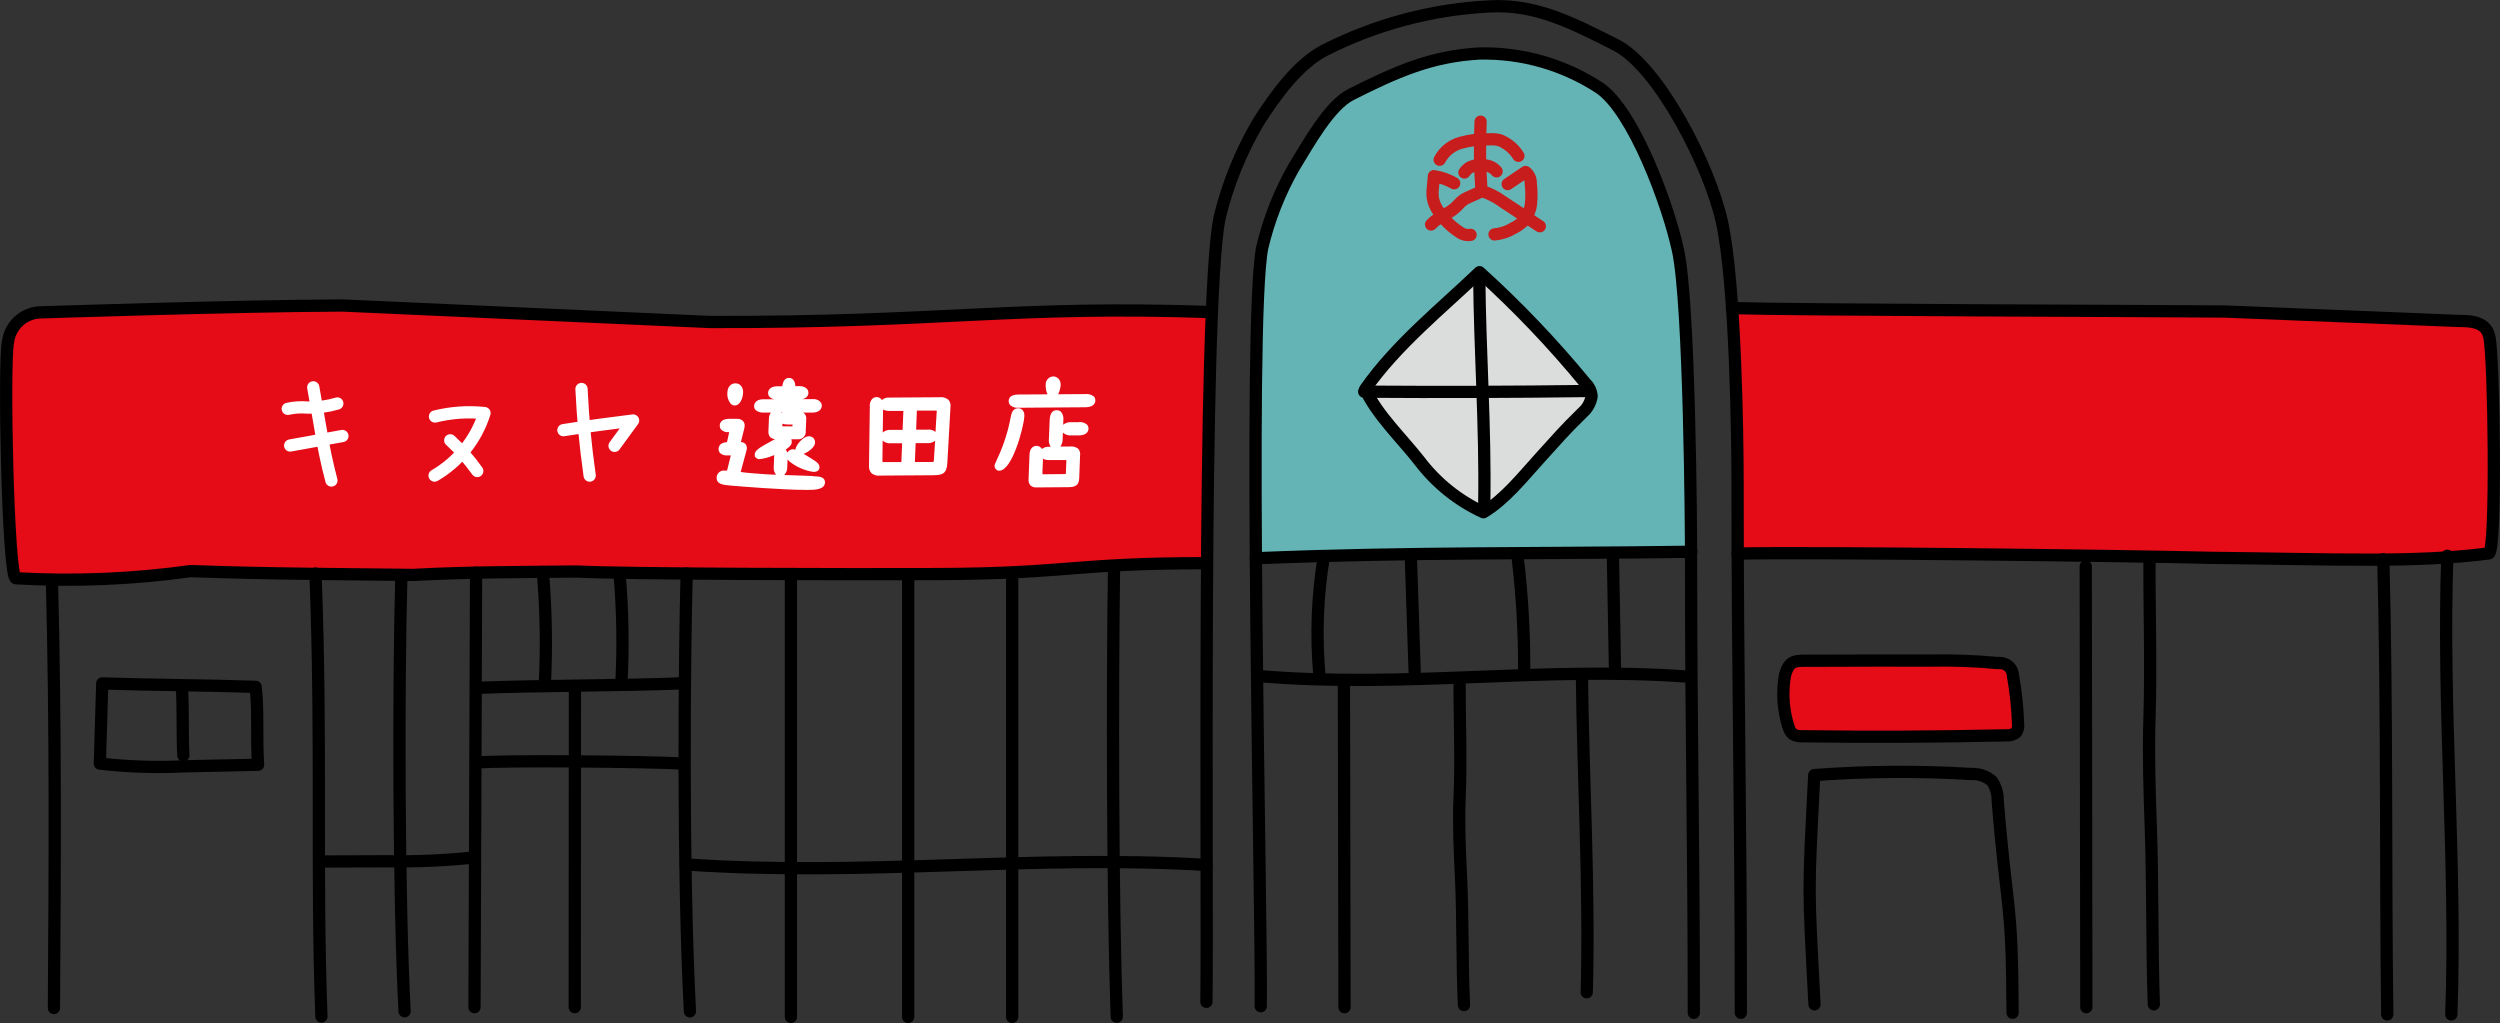 <?xml version="1.0" encoding="UTF-8"?><svg id="_レイヤー_2" xmlns="http://www.w3.org/2000/svg" viewBox="0 0 300 122.76"><rect x="0" y="0" width="300" height="122.76" fill="#333333" stroke="none"/><defs><style>.cls-1{stroke:#fff;}.cls-1,.cls-2,.cls-3{fill:none;}.cls-1,.cls-2,.cls-3,.cls-4,.cls-5,.cls-6,.cls-7{stroke-linecap:round;stroke-linejoin:round;stroke-width:1.47px;}.cls-2,.cls-4,.cls-5,.cls-6,.cls-7{stroke:#000;}.cls-8,.cls-5{fill:#fff;}.cls-9{fill:#64b4b5;}.cls-3{stroke:#c81d1d;}.cls-4,.cls-5{fill-rule:evenodd;}.cls-4,.cls-7{fill:#e50b17;}.cls-6{fill:#dbdcdc;}</style></defs><g id="_レイヤー_1-2"><g id="_グループ_4327"><path id="_パス_6106" class="cls-4" d="m208.5,66.43c9.26-.2,46.74.26,56.88.51,15.22.16,24.42.61,33.28-.53.95-.14.62-23.67.06-26-.42-2.07-2.78-1.86-4.03-1.91l-5.41-.22-22.4-.9c-8.5-.07-50.81-.17-59.05-.41"/><g id="_グループ_4321"><path id="_パス_6106-2" class="cls-4" d="m144.84,67.58c-16.23,0-16.45,1.25-32.6,1.31-9.36.04-37.22,0-43.05-.31-6.54.07-13.06.05-19.6.41-7.16-.1-17.06-.1-26.71-.46-6.95.97-13.97,1.26-20.98.86-.95-.11-1.49-26.01-.94-28.35.25-2.04,1.98-3.57,4.03-3.56,0,0,23.08-.77,36.15-.82l44.09,1.98c27.95.07,36.41-2.02,60.21-1.19"/><path id="_パス_11813" class="cls-9" d="m192.09,10.71c-4.27-2.8-9.28-4.24-14.38-4.13-5.85.33-10.08,2.26-15.42,4.95-2.2,1.11-4.4,4.77-6.01,7.45-.25.42-.49.82-.72,1.18-1.72,3.03-3,6.28-3.8,9.68-.77,3.97-.87,19.72-.75,37.15,12.82-.52,23.54-.59,34.89-.66,5.37-.03,10.92-.07,16.96-.15h0s.08.01.12.03c-.04-8.73-.36-30.41-1.56-36-1.19-5.53-5.32-16.78-9.33-19.49Z"/><path id="_パス_11814" class="cls-2" d="m144.77,120.22c.19-13.23-.57-83.27,1.57-94.05.97-4.04,2.54-7.91,4.64-11.49,2.09-3.3,4.91-7.14,8.08-8.7,6.14-3.1,12.85-4.87,19.7-5.21,5.56-.31,10,2.03,15.15,4.63s11.26,14.59,12.71,21.18c1.65,7.5,1.89,25.77,1.89,31.59-.01,23.57.41,39.8.39,63.37"/><path id="_パス_11815" class="cls-2" d="m151.29,120.75c.15-11.21-1.6-81.86.17-91,.8-3.42,2.1-6.7,3.84-9.74,1.73-2.8,4.21-7.35,6.82-8.67,5.39-2.71,9.58-4.59,15.38-4.92,5.12-.12,10.15,1.32,14.44,4.13,4.06,2.74,8.23,13.96,9.43,19.54,1.37,6.36,1.57,32.81,1.56,37.75,0,19.97.33,33.72.33,53.7"/><path id="_パス_11816" class="cls-5" d="m202.97,66.21c-18.76.26-33.52.02-52.27.78"/><path id="_パス_11817" class="cls-6" d="m163.82,46.71c3.75-5.38,9.25-9.76,13.72-14.05,4.57,4.13,8.82,8.59,12.73,13.35.43.41.69.97.72,1.56-.12.74-.49,1.42-1.06,1.92-2.41,2.36-2.71,2.8-5.14,5.46-2,2.2-4.21,5-6.78,6.52-3.05-1.4-5.7-3.54-7.72-6.22-2.15-2.73-4.99-5.41-6.47-8.54Z"/><path id="_パス_11818" class="cls-2" d="m163.7,47c9.16.06,17.75.04,26.91-.08"/><path id="_パス_11819" class="cls-2" d="m177.51,33.05c.07,9.25.76,18.24.6,27.36,0,.2.04.47.24.51s.17-.41.02-.26"/><path id="_パス_11820" class="cls-2" d="m151.05,81.13c17.66,1.48,34.22-1.2,51.39.06"/><path id="_パス_11821" class="cls-2" d="m82.28,103.73c21.47,1.48,41.61-1.2,62.49.06"/><g id="_グループ_4320"><path id="_パス_6145" class="cls-3" d="m177.67,14.6c-.12,2.77-.09,5.55.11,8.31.92.29,1.79.73,2.56,1.3l4.44,2.94"/><path id="_パス_6146" class="cls-3" d="m177.76,22.9c-.69.52-1.63.67-2.3,1.21-.28.23-.51.52-.78.77-.87.82-2.14,1.17-2.95,2.06"/><path id="_パス_6147" class="cls-3" d="m172.76,19.17c.53-1.01,1.45-1.74,2.55-2.04,1.09-.3,2.22-.44,3.36-.41.43-.03.87,0,1.29.1.93.37,1.72,1.03,2.25,1.88"/><path id="_パス_6148" class="cls-3" d="m175.73,20.7c.25-.39.64-.68,1.09-.79.45-.12.92-.14,1.38-.06.54.04,1.05.29,1.39.71"/><path id="_パス_6149" class="cls-3" d="m180.92,22.09l2.15-1.45c.42.33.65.85.62,1.39.1.81.11,1.62.03,2.43-.09.82-.45,1.59-1.02,2.18-.34.3-.72.56-1.13.76-.68.41-1.44.66-2.23.73"/><path id="_パス_6150" class="cls-3" d="m174.5,21.99c-.75-.43-1.58-.72-2.43-.85l-.12,1.36c-.06.42-.06.85-.01,1.28.11.57.34,1.11.68,1.58.64.97,1.47,1.8,2.44,2.44.39.32.9.46,1.41.38"/></g><path id="_パス_11822" class="cls-2" d="m161.27,82.25l.07,38.61"/><path id="_パス_11823" class="cls-2" d="m175.16,81.62c-.05,3.7.2,9.37,0,13.86-.14,3.23,0,6.49.16,9.71.25,5.32.11,10.11.36,15.42"/><path id="_パス_11824" class="cls-2" d="m189.83,81.1c.12,11.91.93,25.31.58,37.97"/><path id="_パス_11825" class="cls-2" d="m57.13,91.51c3.23-.29,20.26-.13,24.72.11"/><path id="_パス_11826" class="cls-2" d="m250.29,67.97l.07,52.89"/><path id="_パス_11827" class="cls-2" d="m257.94,67.11c-.04,5.07.2,12.84,0,18.99-.14,4.42,0,8.89.16,13.3.25,7.28.11,13.84.36,21.12"/><path id="_パス_6126" class="cls-2" d="m133.68,68.53c-.21,14.11-.17,39.39.33,53.48"/><path id="_パス_6127" class="cls-2" d="m48.16,69.22c-.37,13.7-.32,38.46.39,52.13"/><line id="_線_90" class="cls-2" x1="57.13" y1="68.72" x2="56.94" y2="120.86"/><path id="_パス_6127-2" class="cls-2" d="m82.4,68.83c-.27,9.95-.51,35.12.39,52.53"/><path id="_パス_11828" class="cls-2" d="m6.23,69.61c.45,17.4.36,33.9.24,51.35"/><path id="_パス_11829" class="cls-2" d="m37.86,68.83c.78,20.62.06,35.55.71,53.15"/><line id="_線_91" class="cls-2" x1="108.98" y1="68.9" x2="108.98" y2="122.03"/><line id="_線_92" class="cls-2" x1="94.91" y1="68.9" x2="94.91" y2="122.03"/><line id="_線_93" class="cls-2" x1="121.46" y1="68.78" x2="121.46" y2="122.03"/><line id="_線_94" class="cls-2" x1="68.99" y1="83.03" x2="68.97" y2="120.86"/><path id="_パス_11830" class="cls-2" d="m57.59,82.53c6.78-.27,17.48-.25,24.26-.53h-.48"/></g><path id="_パス_11831" class="cls-2" d="m65.37,82.31c.24-4.56.16-9.12-.23-13.67"/><path id="_パス_11832" class="cls-2" d="m74.56,82.16c.24-4.46.17-8.92-.22-13.37"/><path id="_パス_11833" class="cls-2" d="m293.68,66.69c-.65,18.26,1.14,36.78.48,55.04"/><path id="_パス_11834" class="cls-2" d="m286,67.11c.47,18.18.24,36.39.47,54.62"/><g id="_グループ_4325"><g id="_グループ_4322"><path id="_パス_6158" class="cls-1" d="m34.53,49.06c.8-.18,1.63-.22,2.44-.15,1.19.01,2.37-.15,3.51-.49"/><path id="_パス_6159" class="cls-1" d="m34.82,53.46l6.27-1.14"/><path id="_パス_6160" class="cls-1" d="m37.59,46.48l.89,5.08c.33,2.05.76,4.09,1.29,6.1"/></g><g id="_グループ_4323"><path id="_パス_6161" class="cls-1" d="m52.2,49.98c1.94-.48,3.95-.62,5.94-.41-.99,3.16-3.13,5.84-5.99,7.5"/><path id="_パス_6162" class="cls-1" d="m54.03,52.84c1.21,1.11,2.29,2.34,3.24,3.68"/></g><g id="_グループ_4324"><path id="_パス_6163" class="cls-1" d="m67.61,51.62c2.78-.44,5.57-.82,8.36-1.16l-2.22,3.04"/><path id="_パス_6164" class="cls-1" d="m69.78,46.68c.2,3.9.44,6.52.98,10.39"/></g></g><path id="_パス_11835" class="cls-2" d="m158.86,66.8c-.78,4.7-.96,9.48-.53,14.23"/><path id="_パス_11836" class="cls-2" d="m169.32,67.4l.44,13.22"/><path id="_パス_11837" class="cls-2" d="m182.13,66.99c.53,4.45.79,8.93.77,13.41"/><path id="_パス_11838" class="cls-2" d="m193.55,66.77l.25,13.63"/><path id="_パス_11839" class="cls-2" d="m22.1,91.96c-3.38.17-6.76.05-10.12-.33l.29-9.62c5.95.2,12.46.21,18.41.41.34,3.04.07,6.29.29,9.35l-8.87.19Z"/><path id="_パス_11840" class="cls-2" d="m21.84,82.62c.14,2.71.03,5.32.16,8.02"/><path id="_パス_11841" class="cls-2" d="m38.38,103.38l8.1-.03c3.43.06,6.87-.09,10.28-.44"/><path id="_パス_11842" class="cls-2" d="m217.74,120.52c-.77-14.66-.78-12.84-.03-27.51,6.27-.47,12.57-.51,18.84-.13.9-.05,1.79.25,2.47.84.47.68.72,1.49.7,2.32,1.14,13.97,1.73,11.46,1.79,25.49"/><path id="_パス_11843" class="cls-7" d="m214.6,87.11c.07.38.26.73.55.99.33.19.72.28,1.1.25,8.17.11,16.35.07,24.52-.11.44.05.88-.09,1.2-.39.18-.29.25-.64.2-.98-.07-1.93-.27-3.85-.61-5.76-.02-.88-.74-1.57-1.62-1.56-.06,0-.12,0-.19.02-2.72-.26-5.46-.36-8.2-.3-4.6,0-9.21-.01-13.82.02-2.27.02-2.96-.25-3.53,1.73-.36,2.03-.23,4.11.38,6.08Z"/><g id="_グループ_4326"><path id="_パス_11844" class="cls-8" d="m88.19,48.66h0c.51,0,.95-.7.98-1.54.03-.31-.07-.62-.28-.86-.17-.17-.4-.26-.64-.26-.57,0-.95.45-.97,1.14-.04.46.1.93.39,1.29.13.15.32.23.51.23Z"/><path id="_パス_11845" class="cls-8" d="m97.55,57.12c-1.02-.03-2.28-.07-3.45-.12.25-.25.39-.59.37-.94l.04-.94c.05.08.11.15.18.22.84.68,1.85,1.13,2.92,1.29h0c.6,0,.72-.32.73-.53.02-.41-.35-.67-.6-.83h0s-.64-.43-1.3-.81c.56-.22,1.35-.78,1.37-1.35,0-.2-.06-.39-.2-.54-.15-.15-.35-.23-.56-.22-.69,0-1.56,1.11-1.6,1.57v.05c-.09-.03-.19-.06-.29-.06-.28,0-.54.16-.69.41-.03-.14-.1-.27-.18-.38.7-.45.72-.74.72-.91,0-.11-.01-.22-.05-.32h.7c.5.07.96-.27,1.03-.77.01-.08.01-.16,0-.23l.06-1.44c.02-.23-.05-.45-.2-.62-.05-.06-.12-.1-.19-.14h1.15c.65,0,1.09-.33,1.11-.81,0-.19-.08-.38-.21-.51-.23-.22-.56-.33-.88-.29h-1.29c.46-.08.76-.36.77-.72.01-.19-.05-.39-.19-.53-.24-.22-.55-.33-.88-.31h-.5c.01-.28-.08-.56-.26-.78-.13-.14-.32-.22-.51-.21h0c-.32,0-.7.19-.79,1h-.57c-1.03,0-1.14.61-1.14.8,0,.18.06.36.19.49.16.15.37.25.59.27h-1.33c-1.02,0-1.12.62-1.13.81,0,.18.06.36.19.49.26.21.58.32.91.3h.92c-.17.22-.25.5-.24.78l-.06,1.48c-.02.25.05.49.21.68.16.15.37.24.59.24l-.38.21-.27.15c-1.23.67-1.77.99-1.79,1.48l.02.27.14.14c.11.11.26.17.41.16.53-.06,1.05-.19,1.54-.4l.23-.09s0,.09-.01.15l-.05,1.28c-.03.32.06.65.26.91l.02.02c-.45-.02-.88-.04-1.25-.06-.69-.05-2.38-.16-2.99-.27v-.03s.66-2.44.66-2.44c.04-.12.07-.25.07-.38.01-.19-.05-.38-.18-.52-.14-.14-.33-.22-.53-.22,0-.02,0-.04.01-.05l.41-1.65c.01-.09.02-.18.03-.27.01-.2-.06-.41-.2-.56-.19-.18-.45-.28-.72-.26h-.96c-.94.01-1.1.51-1.11.8,0,.19.06.38.19.52.24.21.55.31.86.28h.08v.02l-.25,1.13s0,.04-.01.05c-.91.04-1.01.61-1.01.8-.01.19.06.38.19.52.24.2.55.3.85.27h.43l-.02.08-.37,1.5c-.03.11-.05.19-.07.24h-.27c-.48-.06-.91.28-.97.76,0,.02,0,.03,0,.05-.03.84.73.91,1.8,1s6.11.51,8.97.51h.18c.8,0,2.02-.02,2.05-.89,0-.17-.05-.33-.16-.45-.25-.26-.65-.28-1.28-.3Zm-3.66-5.98v-.3c.23.08.47.11.7.1h.51v.22h-1.05c-.1,0-.14,0-.17,0v-.02Zm-.14-1.57s-.04-.05-.05-.07h.2c-.05.02-.1.04-.15.07h0Z"/><path id="_パス_11846" class="cls-8" d="m112.69,47.67l-5.97.04c-.33-.03-.65.08-.89.3-.03-.05-.06-.1-.1-.14-.14-.14-.34-.22-.54-.22-.2,0-.4.08-.54.23-.21.25-.31.58-.27.9l-.1,7.09c-.03.33.07.65.28.9.3.25.7.36,1.09.3h.17l6.07-.04c1.19-.01,1.72-.15,1.79-1.48l.38-6.74c.04-.3-.05-.61-.25-.84-.31-.25-.71-.36-1.1-.3Zm-2.83,7.77s-.04,0-.07,0v-.11l.08-2.01s0-.09,0-.14c.04,0,.08,0,.11,0h1.3c.33.02.66-.08.93-.28l-.14,2.27c-.02.27-.02.27-.3.27h-1.92Zm1.49-3.88h-1.34s-.07,0-.07,0v-.13l.08-2c0-.05,0-.11,0-.16.04,0,.07,0,.11,0h2.05c.07-.01.15,0,.22.01.01.07.02.14,0,.21l-.14,2.34h0c-.26-.21-.59-.31-.92-.28h0Zm-5.39-2.42c.24.12.51.18.79.17h1.58s.05-.01.07-.01v.12l-.08,2c0,.05,0,.11,0,.16-.04,0-.08,0-.12,0h-1.29c-.36-.02-.71.09-.98.32l.04-2.76Zm-.05,3.72l.03.03c.26.23.61.34.95.3h1.29s.07,0,.07,0v.11l-.08,2.01s0,.1,0,.14c-.04,0-.08,0-.12,0h-1.93c-.12,0-.19,0-.21,0h0c-.02-.08-.02-.16-.02-.24l.03-2.36Z"/><path id="_パス_11847" class="cls-8" d="m131.24,47.57c-.27-.22-.62-.32-.96-.28l-3.3.02c.17-.34.27-.71.3-1.09h0c.02-.29-.07-.57-.26-.78-.16-.17-.39-.27-.63-.27-.52.02-.93.47-.91.99,0,.01,0,.03,0,.04-.01.39.06.77.22,1.12l-3.48.02c-1.01,0-1.17.48-1.18.77,0,.19.06.38.2.52.27.23.61.34.96.3h0l8.06-.06c1.03-.01,1.17-.55,1.18-.79.01-.2-.06-.39-.2-.53Z"/><path id="_パス_11848" class="cls-8" d="m122.16,48.99h0c-.68,0-.81.73-.87,1.05-.31,1.65-.81,3.26-1.51,4.78l-.08.18c-.31.67-.34.75-.35.87-.01.16.05.32.16.44l.23.17h.19c1.53,0,2.93-5.21,2.99-6.54.03-.27-.05-.54-.22-.74-.14-.14-.32-.21-.51-.21Z"/><path id="_パス_11849" class="cls-8" d="m129.47,50.66h-.92c-.35-.02-.7.09-.97.31l.02-.53c.05-.35-.04-.71-.26-1-.14-.14-.33-.22-.53-.22h0c-.54,0-.82.41-.85,1.2l-.09,2.23c-.05.34.03.68.22.96h-.2c-.31-.02-.62.08-.86.27-.03-.06-.07-.11-.12-.16-.14-.14-.33-.22-.53-.22-.39,0-.82.29-.84,1.08l-.11,2.87c-.04.29.03.58.22.8.21.18.48.27.76.24h.05l3.8-.03c1.12,0,1.23-.55,1.25-1.2l.1-2.58c.05-.3-.03-.6-.22-.83-.29-.22-.65-.32-1.01-.27h-1.13c.19-.27.28-.59.27-.92l.03-.75s.03.03.04.04c.27.22.61.33.95.3h.9c1.07,0,1.18-.61,1.18-.8.01-.19-.06-.37-.19-.51-.27-.22-.62-.32-.96-.29Zm-4.38,6.04l.07-1.65c.22.11.45.16.7.16h1.9c.07-.01.14-.01.2,0v.17l-.05,1.28c0,.14-.02.2-.01.21-.1.02-.2.03-.3.02l-2.2.02c-.1,0-.2,0-.3,0,0-.04,0-.1,0-.2h0Z"/></g></g></g></svg>